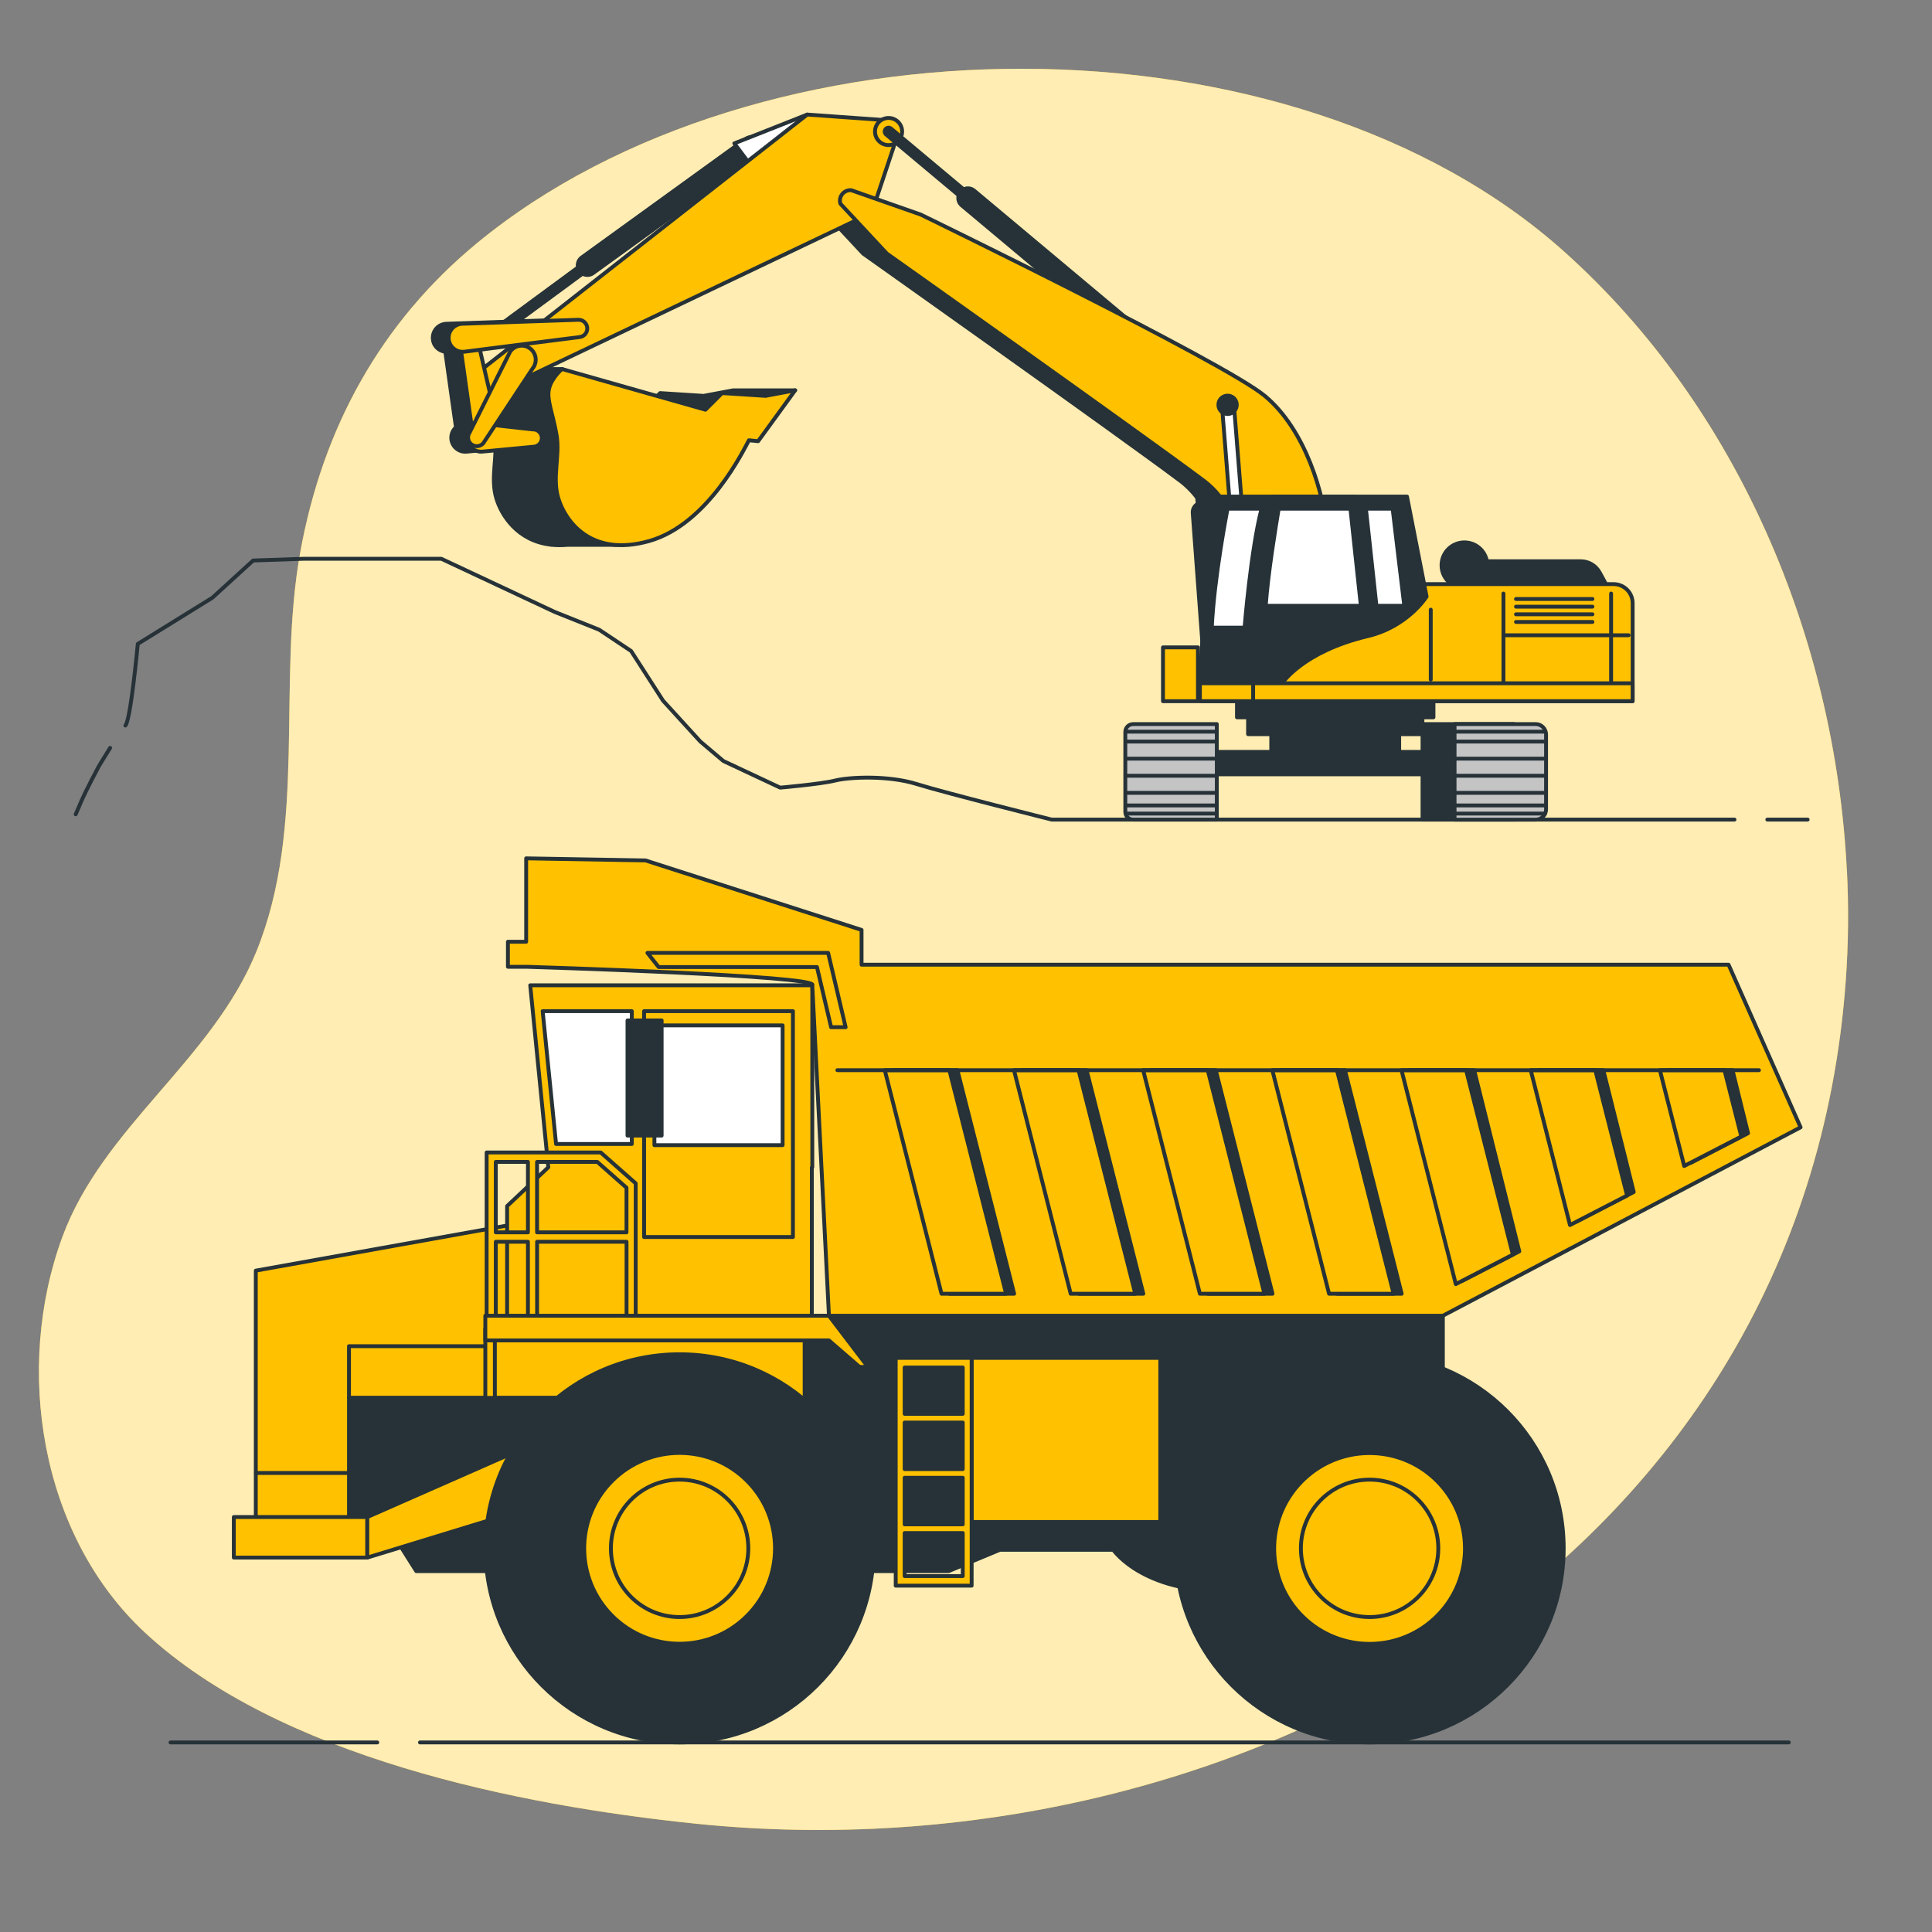 <svg xmlns="http://www.w3.org/2000/svg" viewBox="0 0 500 500"><rect x="0" y="0" width="500" height="500" fill="#808080" stroke="none"/><g id="freepik--background-simple--inject-5"><g><path d="M477.96,225.22c-3.05-59.89-28.03-119.62-73.05-160.01C334.12,1.71,196.23,3.07,123.58,62.81c-25.2,20.72-40.03,48.1-45.83,79.86-6.2,33.99,1.91,70.92-11.43,103.66-11.46,28.11-39.71,45.35-50.18,73.79-12.5,33.96-5.82,77.1,21.32,102.34,34.76,32.33,96.8,44.79,142.51,49.5,139.61,14.39,286.81-66.71,297.72-218.28,.68-9.46,.77-18.97,.29-28.44Z" style="fill:#FFC100;"></path><path d="M477.96,225.22c-3.05-59.89-28.03-119.62-73.05-160.01C334.12,1.71,196.23,3.07,123.58,62.81c-25.2,20.72-40.03,48.1-45.83,79.86-6.2,33.99,1.91,70.92-11.43,103.66-11.46,28.11-39.71,45.35-50.18,73.79-12.5,33.96-5.82,77.1,21.32,102.34,34.76,32.33,96.8,44.79,142.51,49.5,139.61,14.39,286.81-66.71,297.72-218.28,.68-9.46,.77-18.97,.29-28.44Z" style="fill:#fff; opacity:.7;"></path></g></g><g id="freepik--Floor_2--inject-5"><g><path d="M28.5,193.55c-1.56,2.48-2.94,4.79-2.94,4.79,0,0-3.21,5.97-4.59,9.19l-1.38,3.21" style="fill:none; stroke:#263238; stroke-linecap:round; stroke-linejoin:round;"></path><path d="M448.88,212.11h-176.7s-27.56-6.89-34.9-9.19c-7.35-2.3-17.45-1.84-21.13-.92-3.67,.92-14.24,1.84-14.24,1.84l-14.7-6.89-5.97-5.05-9.64-10.56-8.27-12.86-8.27-5.51-11.48-4.59-29.39-13.78h-35.36l-13.32,.46-10.56,9.64-19.29,11.94s-1.84,19.75-3.21,21.13" style="fill:none; stroke:#263238; stroke-linecap:round; stroke-linejoin:round;"></path><line x1="467.82" y1="212.11" x2="457.38" y2="212.11" style="fill:none; stroke:#263238; stroke-linecap:round; stroke-linejoin:round;"></line></g></g><g id="freepik--Floor_1--inject-5"><g><line x1="108.69" y1="450.94" x2="462.93" y2="450.94" style="fill:none; stroke:#263238; stroke-linecap:round; stroke-linejoin:round;"></line><line x1="44.13" y1="450.94" x2="97.64" y2="450.94" style="fill:none; stroke:#263238; stroke-linecap:round; stroke-linejoin:round;"></line></g></g><g id="freepik--Construction_truck_2--inject-5"><g><path d="M317.27,168.29s3.95-32.03-11.85-43.87c-15.79-11.85-82.04-58.79-82.04-58.79l-12.03-12.91c-.55-1.82,.89-3.62,2.79-3.5l18.02,6.32s78.53,38.17,89.06,46.94c10.53,8.77,15.36,25.45,16.23,35.98,.88,10.53,.88,31.15,.88,31.15l-21.06-1.32Z" style="fill:#263238; stroke:#263238; stroke-linecap:round; stroke-linejoin:round;"></path><g><line x1="152.02" y1="68.66" x2="194.43" y2="37.99" style="fill:none; stroke:#263238; stroke-linecap:round; stroke-linejoin:round; stroke-width:6px;"></line><path d="M145.57,82.76l-30.05,1.03c-1.96,.07-3.51,1.67-3.51,3.63s1.44,3.41,3.23,3.61l2.76,19.56c-.74,.67-1.21,1.62-1.21,2.69,0,2.19,1.92,3.88,4.09,3.6l13.29-1.26c1.18-.15,2.04-1.2,1.95-2.39-.09-1.2-1.11-2.12-2.31-2.08l-9.17-1.02-4.56-19.61,25.84-3.28c1.18-.15,2.04-1.2,1.95-2.39-.09-1.2-1.11-2.12-2.31-2.08Z" style="fill:#263238; stroke:#263238; stroke-linecap:round; stroke-linejoin:round;"></path><line x1="123.35" y1="89.76" x2="152.02" y2="68.66" style="fill:none; stroke:#263238; stroke-linecap:round; stroke-linejoin:round; stroke-width:3px;"></line><polygon points="208.9 29.65 190.04 37.11 193.99 42.38 208.9 29.65" style="fill:#fff; stroke:#263238; stroke-linecap:round; stroke-linejoin:round;"></polygon><path d="M189.75,101.01l-7.66,1.44-11.25-.72-2.36,2.36-23.02-8.58h-16.04s-2.63,2.15-3.35,5.03c-.72,2.87,.96,6.46,1.92,11.97,.96,5.51-1.2,11.01,.48,16.52,1.28,4.22,5.38,10.95,14.1,11.94l.02,.03h.2c1.27,.13,2.63,.14,4.1,0h12.7v-3.59h-1.58c11.69-6.84,18.74-21.61,19.77-23.46l2.39,.24,25.62-13.17h-16.04Z" style="fill:#263238; stroke:#263238; stroke-linecap:round; stroke-linejoin:round;"></path><path d="M125.69,102.73l99.89-47.63,6.87-20.6c.52-1.57-.57-3.21-2.22-3.33l-21.31-1.52L122.47,97.34c-1.19,.96-1.52,2.64-.79,3.98h0c.78,1.42,2.5,2.03,4,1.41Z" style="fill:#FFC100; stroke:#263238; stroke-linecap:round; stroke-linejoin:round;"></path><path d="M233.47,34.04c0-1.94-1.57-3.51-3.51-3.51s-3.51,1.57-3.51,3.51,1.57,3.51,3.51,3.51,3.51-1.57,3.51-3.51Z" style="fill:#FFC100; stroke:#263238; stroke-linecap:round; stroke-linejoin:round;"></path><polygon points="118.86 87.57 122.52 113.52 129.54 113.52 123.44 87.26 118.86 87.57" style="fill:#FFC100; stroke:#263238; stroke-linecap:round; stroke-linejoin:round;"></polygon><path d="M149.67,82.76l-30.05,1.03c-1.96,.07-3.51,1.67-3.51,3.63h0c0,2.19,1.92,3.88,4.09,3.6l29.83-3.79c1.18-.15,2.04-1.2,1.95-2.39h0c-.09-1.2-1.11-2.12-2.31-2.08Z" style="fill:#FFC100; stroke:#263238; stroke-linecap:round; stroke-linejoin:round;"></path><path d="M137.92,111.14l-13.52-1.51c-1.96,.07-3.51,1.67-3.51,3.63h0c0,2.19,1.92,3.88,4.09,3.6l13.29-1.26c1.18-.15,2.04-1.2,1.95-2.39h0c-.09-1.2-1.11-2.12-2.31-2.08Z" style="fill:#FFC100; stroke:#263238; stroke-linecap:round; stroke-linejoin:round;"></path><path d="M125.11,114.65l12.7-19.25c1.25-1.51,1.07-3.73-.39-5.03h0c-1.64-1.45-4.18-1.14-5.41,.67l-10.48,20.92c-.67,.98-.46,2.32,.49,3.05h0c.96,.73,2.32,.58,3.09-.35Z" style="fill:#FFC100; stroke:#263238; stroke-linecap:round; stroke-linejoin:round;"></path><path d="M145.46,95.5s-2.63,2.15-3.35,5.03c-.72,2.87,.96,6.46,1.92,11.97,.96,5.51-1.2,11.01,.48,16.52,1.68,5.51,8.14,15.32,23.46,11.01,15.32-4.31,24.66-23.94,25.85-26.09l2.39,.24,9.58-13.17-7.66,1.44-11.25-.72-4.31,4.31-37.11-10.53Z" style="fill:#FFC100; stroke:#263238; stroke-linecap:round; stroke-linejoin:round;"></path></g><g><line x1="250.5" y1="51.24" x2="297.53" y2="90.63" style="fill:none; stroke:#263238; stroke-linecap:round; stroke-linejoin:round; stroke-width:6px;"></line><line x1="229.96" y1="34.04" x2="250.5" y2="51.24" style="fill:none; stroke:#263238; stroke-linecap:round; stroke-linejoin:round; stroke-width:3px;"></line></g><g><line x1="311.17" y1="132.59" x2="314.46" y2="176.84" style="fill:none; stroke:#263238; stroke-linecap:round; stroke-linejoin:round; stroke-width:6px;"></line><line x1="308.82" y1="105.9" x2="311.17" y2="132.59" style="fill:none; stroke:#263238; stroke-linecap:round; stroke-linejoin:round; stroke-width:3px;"></line></g><path d="M323.41,168.29s3.95-32.03-11.85-43.87c-15.79-11.85-82.04-58.79-82.04-58.79l-12.03-12.91c-.55-1.82,.89-3.62,2.79-3.5l18.02,6.32s78.53,38.17,89.06,46.94c10.53,8.77,15.36,25.45,16.23,35.98,.88,10.53,.88,31.15,.88,31.15l-21.06-1.32Z" style="fill:#FFC100; stroke:#263238; stroke-linecap:round; stroke-linejoin:round;"></path><g><path d="M320.87,148.15c-.69-.11-1.24-.68-1.3-1.41l-3.36-42.18c-.07-.85,.57-1.6,1.42-1.67,.85-.07,1.6,.57,1.67,1.42l3.36,42.18c.07,.85-.57,1.6-1.42,1.67-.12,.01-.25,0-.36-.01Z" style="fill:#fff; stroke:#263238; stroke-linecap:round; stroke-linejoin:round;"></path><path d="M320.05,105.14c.2-1.3-.68-2.52-1.98-2.72-1.3-.2-2.52,.68-2.72,1.98-.2,1.3,.68,2.52,1.98,2.72,1.3,.2,2.52-.68,2.72-1.98Z" style="fill:#263238; stroke:#263238; stroke-linecap:round; stroke-linejoin:round;"></path></g><g><rect x="320.13" y="180.07" width="50.85" height="5.57" style="fill:#263238; stroke:#263238; stroke-linecap:round; stroke-linejoin:round;"></rect><rect x="368.15" y="187.39" width="23.68" height="24.73" style="fill:#263238; stroke:#263238; stroke-linecap:round; stroke-linejoin:round;"></rect><rect x="323" y="185.48" width="45.12" height="4.52" style="fill:#263238; stroke:#263238; stroke-linecap:round; stroke-linejoin:round;"></rect><rect x="329" y="188.93" width="33.11" height="5.96" style="fill:#263238; stroke:#263238; stroke-linecap:round; stroke-linejoin:round;"></rect><rect x="312.6" y="194.59" width="65.91" height="5.8" style="fill:#263238; stroke:#263238; stroke-linecap:round; stroke-linejoin:round;"></rect><path d="M384.91,146.29c0,3.27-2.65,5.92-5.92,5.92s-5.92-2.65-5.92-5.92,2.65-5.92,5.92-5.92,5.92,2.65,5.92,5.92Z" style="fill:#263238; stroke:#263238; stroke-linecap:round; stroke-linejoin:round;"></path><path d="M416.95,153.61l-2.94-5.43c-.98-1.8-2.86-2.93-4.91-2.93h-23.84l-7.66,8.01,39.35,.35Z" style="fill:#263238; stroke:#263238; stroke-linecap:round; stroke-linejoin:round;"></path><path d="M329.19,151.17h88.41c2.72,0,4.93,2.21,4.93,4.93v25.37h-93.33v-30.3h0Z" style="fill:#FFC100; stroke:#263238; stroke-linecap:round; stroke-linejoin:round;"></path><path d="M350.74,128.51h-34.73c-2.42,10.05-4.11,23.55-5.2,42.88l-.28,5.45h18.68v-12.11c3.77-2.63,7.8-4.81,11.37-5.36,10.56-1.62,13-7.72,13-7.72l-2.84-23.15Z" style="fill:#263238; stroke:#263238; stroke-linecap:round; stroke-linejoin:round;"></path><path d="M329.41,128.51c-2.64,10.97-4.42,26.03-5.48,48.33h7.89s5.34-8.22,22.16-12.21c10.39-2.47,15.22-10.23,15.22-10.23l-5.07-25.89h-34.73Z" style="fill:#263238; stroke:#263238; stroke-linecap:round; stroke-linejoin:round;"></path><path d="M313.61,162.43h8.48s1.63-20.19,4.4-30.78h-8.8s-3.46,17.59-4.08,30.78Z" style="fill:#fff; stroke:#263238; stroke-linecap:round; stroke-linejoin:round;"></path><path d="M352.19,156.78l-2.7-25.13h-18.56c-.74,4.39-2.81,17.02-3.36,25.13h24.62Z" style="fill:#fff; stroke:#263238; stroke-linecap:round; stroke-linejoin:round;"></path><polygon points="363.43 156.78 360.41 131.65 353.5 131.65 356.22 156.78 363.43 156.78" style="fill:#fff; stroke:#263238; stroke-linecap:round; stroke-linejoin:round;"></polygon><rect x="300.98" y="167.54" width="9.05" height="13.93" style="fill:#FFC100; stroke:#263238; stroke-linecap:round; stroke-linejoin:round;"></rect><rect x="310.53" y="176.84" width="111.99" height="4.62" style="fill:#FFC100; stroke:#263238; stroke-linecap:round; stroke-linejoin:round;"></rect><rect x="310.53" y="176.84" width="13.78" height="4.62" style="fill:#FFC100; stroke:#263238; stroke-linecap:round; stroke-linejoin:round;"></rect><line x1="370.28" y1="157.78" x2="370.28" y2="175.89" style="fill:#fff; stroke:#263238; stroke-linecap:round; stroke-linejoin:round;"></line><line x1="389.09" y1="153.61" x2="389.09" y2="176.24" style="fill:#fff; stroke:#263238; stroke-linecap:round; stroke-linejoin:round;"></line><line x1="416.95" y1="153.61" x2="416.95" y2="176.59" style="fill:#fff; stroke:#263238; stroke-linecap:round; stroke-linejoin:round;"></line><line x1="389.78" y1="164.4" x2="421.48" y2="164.4" style="fill:#fff; stroke:#263238; stroke-linecap:round; stroke-linejoin:round;"></line><g><path d="M293.24,187.39h21.67v24.73h-21.67c-1.11,0-2.01-.9-2.01-2.01v-20.7c0-1.11,.9-2.01,2.01-2.01Z" style="fill:#c4c4c4; stroke:#263238; stroke-linecap:round; stroke-linejoin:round;"></path><line x1="291.33" y1="191.91" x2="314.65" y2="191.91" style="fill:#fff; stroke:#263238; stroke-linecap:round; stroke-linejoin:round;"></line><line x1="291.33" y1="196.34" x2="314.65" y2="196.34" style="fill:#fff; stroke:#263238; stroke-linecap:round; stroke-linejoin:round;"></line><line x1="291.33" y1="200.76" x2="314.65" y2="200.76" style="fill:#fff; stroke:#263238; stroke-linecap:round; stroke-linejoin:round;"></line><line x1="291.33" y1="205.19" x2="314.65" y2="205.19" style="fill:#fff; stroke:#263238; stroke-linecap:round; stroke-linejoin:round;"></line><line x1="291.33" y1="208.45" x2="314.65" y2="208.45" style="fill:#fff; stroke:#263238; stroke-linecap:round; stroke-linejoin:round;"></line><line x1="291.33" y1="210.55" x2="314.65" y2="210.55" style="fill:#fff; stroke:#263238; stroke-linecap:round; stroke-linejoin:round;"></line><line x1="291.33" y1="189.35" x2="314.65" y2="189.35" style="fill:#fff; stroke:#263238; stroke-linecap:round; stroke-linejoin:round;"></line></g><g><path d="M376.44,187.39h20.98c1.49,0,2.7,1.21,2.7,2.7v19.37c0,1.47-1.19,2.66-2.66,2.66h-21.02v-24.73h0Z" style="fill:#c4c4c4; stroke:#263238; stroke-linecap:round; stroke-linejoin:round;"></path><line x1="376.54" y1="191.91" x2="399.86" y2="191.91" style="fill:#fff; stroke:#263238; stroke-linecap:round; stroke-linejoin:round;"></line><line x1="376.54" y1="196.34" x2="399.86" y2="196.34" style="fill:#fff; stroke:#263238; stroke-linecap:round; stroke-linejoin:round;"></line><line x1="376.54" y1="200.76" x2="399.86" y2="200.76" style="fill:#fff; stroke:#263238; stroke-linecap:round; stroke-linejoin:round;"></line><line x1="376.54" y1="205.19" x2="399.86" y2="205.19" style="fill:#fff; stroke:#263238; stroke-linecap:round; stroke-linejoin:round;"></line><line x1="376.54" y1="208.45" x2="399.86" y2="208.45" style="fill:#fff; stroke:#263238; stroke-linecap:round; stroke-linejoin:round;"></line><line x1="376.54" y1="210.55" x2="399.86" y2="210.55" style="fill:#fff; stroke:#263238; stroke-linecap:round; stroke-linejoin:round;"></line><line x1="376.54" y1="189.35" x2="399.86" y2="189.35" style="fill:#fff; stroke:#263238; stroke-linecap:round; stroke-linejoin:round;"></line></g></g><line x1="392.34" y1="155.02" x2="412.12" y2="155.02" style="fill:#fff; stroke:#263238; stroke-linecap:round; stroke-linejoin:round;"></line><line x1="392.34" y1="157" x2="412.12" y2="157" style="fill:#fff; stroke:#263238; stroke-linecap:round; stroke-linejoin:round;"></line><line x1="392.34" y1="158.98" x2="412.12" y2="158.98" style="fill:#fff; stroke:#263238; stroke-linecap:round; stroke-linejoin:round;"></line><line x1="392.34" y1="160.96" x2="412.12" y2="160.96" style="fill:#fff; stroke:#263238; stroke-linecap:round; stroke-linejoin:round;"></line></g></g><g id="freepik--Construction_truck_1--inject-5"><g><path d="M101.09,396.1l6.64,10.51H245.5l13.28-5.53h29.32s8.3,12.17,32.64,10.51v-24.9H96.11l4.98,9.41Z" style="fill:#263238; stroke:#263238; stroke-linecap:round; stroke-linejoin:round;"></path><rect x="90.32" y="340.51" width="283.09" height="53.21" style="fill:#263238; stroke:#263238; stroke-linecap:round; stroke-linejoin:round;"></rect><rect x="251.47" y="351.42" width="48.81" height="42.47" style="fill:#FFC100; stroke:#263238; stroke-linecap:round; stroke-linejoin:round;"></rect><g><polygon points="134.81 316.52 66.2 328.84 66.2 393.72 90.32 393.72 90.32 361.72 208.24 361.72 208.24 322.95 134.81 316.52" style="fill:#FFC100; stroke:#263238; stroke-linecap:round; stroke-linejoin:round;"></polygon><line x1="66.25" y1="381.21" x2="90.53" y2="381.21" style="fill:none; stroke:#263238; stroke-linecap:round; stroke-linejoin:round;"></line><polyline points="90.32 361.72 90.32 348.39 126.84 348.39" style="fill:none; stroke:#263238; stroke-linecap:round; stroke-linejoin:round;"></polyline></g><polygon points="137.22 254.99 141.9 302.09 131.24 312.13 131.24 341.83 210.1 341.83 210.1 302.09 210.22 302.09 210.22 254.99 137.22 254.99" style="fill:#FFC100; stroke:#263238; stroke-linecap:round; stroke-linejoin:round;"></polygon><polygon points="163.51 296.06 143.91 296.06 140.44 261.69 163.51 261.69 163.51 296.06" style="fill:#fff; stroke:#263238; stroke-linecap:round; stroke-linejoin:round;"></polygon><rect x="166.69" y="261.69" width="38.52" height="58.45" style="fill:#FFC100; stroke:#263238; stroke-linecap:round; stroke-linejoin:round;"></rect><rect x="169.36" y="265.37" width="33.18" height="30.99" style="fill:#fff; stroke:#263238; stroke-linecap:round; stroke-linejoin:round;"></rect><rect x="125.6" y="343.88" width="2.47" height="17.89" style="fill:#FFC100; stroke:#263238; stroke-linecap:round; stroke-linejoin:round;"></rect><path d="M155.45,298.26h-29.51v43.58h2.37v-20.47h8.32v21.51h2.37v-21.51h23.15v20.29h2.37v-35.4l-9.05-7.99Zm-27.14,20.67v-18.23h8.32v18.23h-8.32Zm10.68,0v-18.23h15.59l7.56,6.68v11.55h-23.15Z" style="fill:#FFC100; stroke:#263238; stroke-linecap:round; stroke-linejoin:round;"></path><polygon points="222.43 353.75 224.61 353.75 214.53 340.51 125.6 340.51 125.6 346.9 214.53 346.9 222.43 353.75" style="fill:#FFC100; stroke:#263238; stroke-linecap:round; stroke-linejoin:round;"></polygon><rect x="60.51" y="392.61" width="34.55" height="10.49" style="fill:#FFC100; stroke:#263238; stroke-linecap:round; stroke-linejoin:round;"></rect><path d="M447.35,249.66H222.97v-9l-55.91-17.98-30.89-.54v21.58h-4.72v6.48h4.72s76.56,2.29,74.05,4.8l4.31,85.51h158.88l92.58-48.76-18.64-42.09Z" style="fill:#FFC100; stroke:#263238; stroke-linecap:round; stroke-linejoin:round;"></path><g><polygon points="264.49 276.96 279.17 334.82 295.89 334.82 281.21 276.96 264.49 276.96" style="fill:#263238; stroke:#263238; stroke-linecap:round; stroke-linejoin:round;"></polygon><polygon points="452.39 293.28 448.37 276.96 431.66 276.96 437.61 300.92 452.39 293.28" style="fill:#263238; stroke:#263238; stroke-linecap:round; stroke-linejoin:round;"></polygon><polygon points="422.81 308.49 414.94 276.96 398.22 276.96 408.03 316.13 422.81 308.49" style="fill:#263238; stroke:#263238; stroke-linecap:round; stroke-linejoin:round;"></polygon><polygon points="231.06 276.96 245.74 334.82 262.46 334.82 247.78 276.96 231.06 276.96" style="fill:#263238; stroke:#263238; stroke-linecap:round; stroke-linejoin:round;"></polygon><polygon points="393.19 323.85 381.51 276.96 364.79 276.96 378.42 331.49 393.19 323.85" style="fill:#263238; stroke:#263238; stroke-linecap:round; stroke-linejoin:round;"></polygon><polygon points="297.93 276.96 312.6 334.82 329.32 334.82 314.64 276.96 297.93 276.96" style="fill:#263238; stroke:#263238; stroke-linecap:round; stroke-linejoin:round;"></polygon><polygon points="331.36 276.96 346.04 334.82 362.75 334.82 348.07 276.96 331.36 276.96" style="fill:#263238; stroke:#263238; stroke-linecap:round; stroke-linejoin:round;"></polygon></g><g><polygon points="262.42 276.96 277.09 334.82 293.81 334.82 279.13 276.96 262.42 276.96" style="fill:#FFC100; stroke:#263238; stroke-linecap:round; stroke-linejoin:round;"></polygon><polygon points="450.65 294.12 446.29 276.96 429.58 276.96 435.87 301.76 450.65 294.12" style="fill:#FFC100; stroke:#263238; stroke-linecap:round; stroke-linejoin:round;"></polygon><polygon points="421.09 309.4 412.86 276.96 396.15 276.96 406.31 317.04 421.09 309.4" style="fill:#FFC100; stroke:#263238; stroke-linecap:round; stroke-linejoin:round;"></polygon><polygon points="228.98 276.96 243.66 334.82 260.38 334.82 245.7 276.96 228.98 276.96" style="fill:#FFC100; stroke:#263238; stroke-linecap:round; stroke-linejoin:round;"></polygon><polygon points="391.53 324.69 379.43 276.96 362.71 276.96 376.76 332.33 391.53 324.69" style="fill:#FFC100; stroke:#263238; stroke-linecap:round; stroke-linejoin:round;"></polygon><polygon points="295.85 276.96 310.53 334.82 327.24 334.82 312.56 276.96 295.85 276.96" style="fill:#FFC100; stroke:#263238; stroke-linecap:round; stroke-linejoin:round;"></polygon><polygon points="329.28 276.96 343.96 334.82 360.67 334.82 346 276.96 329.28 276.96" style="fill:#FFC100; stroke:#263238; stroke-linecap:round; stroke-linejoin:round;"></polygon></g><line x1="216.71" y1="276.96" x2="455.22" y2="276.96" style="fill:none; stroke:#263238; stroke-linecap:round; stroke-linejoin:round;"></line><polygon points="215.09 265.84 218.85 265.84 214.32 246.61 167.55 246.61 170.46 250.27 211.43 250.27 215.09 265.84" style="fill:#FFC100; stroke:#263238; stroke-linecap:round; stroke-linejoin:round;"></polygon><g><polygon points="95.06 392.61 141.35 372.24 141.35 388.93 95.06 403.1 95.06 392.61" style="fill:#FFC100; stroke:#263238; stroke-linecap:round; stroke-linejoin:round;"></polygon><g><circle cx="175.88" cy="400.71" r="50.23" style="fill:#263238; stroke:#263238; stroke-linecap:round; stroke-linejoin:round;"></circle><circle cx="175.88" cy="400.71" r="24.69" transform="translate(-231.83 241.73) rotate(-45)" style="fill:#FFC100; stroke:#263238; stroke-linecap:round; stroke-linejoin:round;"></circle><circle cx="175.88" cy="400.71" r="17.78" style="fill:#FFC100; stroke:#263238; stroke-linecap:round; stroke-linejoin:round;"></circle></g></g><path d="M231.81,351.42v58.95h19.65v-58.95h-19.65Zm17.35,56.47h-15.04v-11.14h15.04v11.14Zm0-13.39h-15.04v-12.05h15.04v12.05Zm0-14.3h-15.04v-12.05h15.04v12.05Zm0-14.3h-15.04v-11.99h15.04v11.99Z" style="fill:#FFC100; stroke:#263238; stroke-linecap:round; stroke-linejoin:round;"></path><g><circle cx="354.45" cy="400.71" r="50.23" style="fill:#263238; stroke:#263238; stroke-linecap:round; stroke-linejoin:round;"></circle><circle cx="354.45" cy="400.71" r="24.69" transform="translate(-178.04 349.14) rotate(-42.97)" style="fill:#FFC100; stroke:#263238; stroke-linecap:round; stroke-linejoin:round;"></circle><circle cx="354.45" cy="400.71" r="17.78" style="fill:#FFC100; stroke:#263238; stroke-linecap:round; stroke-linejoin:round;"></circle></g><rect x="162.4" y="264.09" width="8.83" height="29.8" style="fill:#263238; stroke:#263238; stroke-linecap:round; stroke-linejoin:round;"></rect></g></g></svg>
